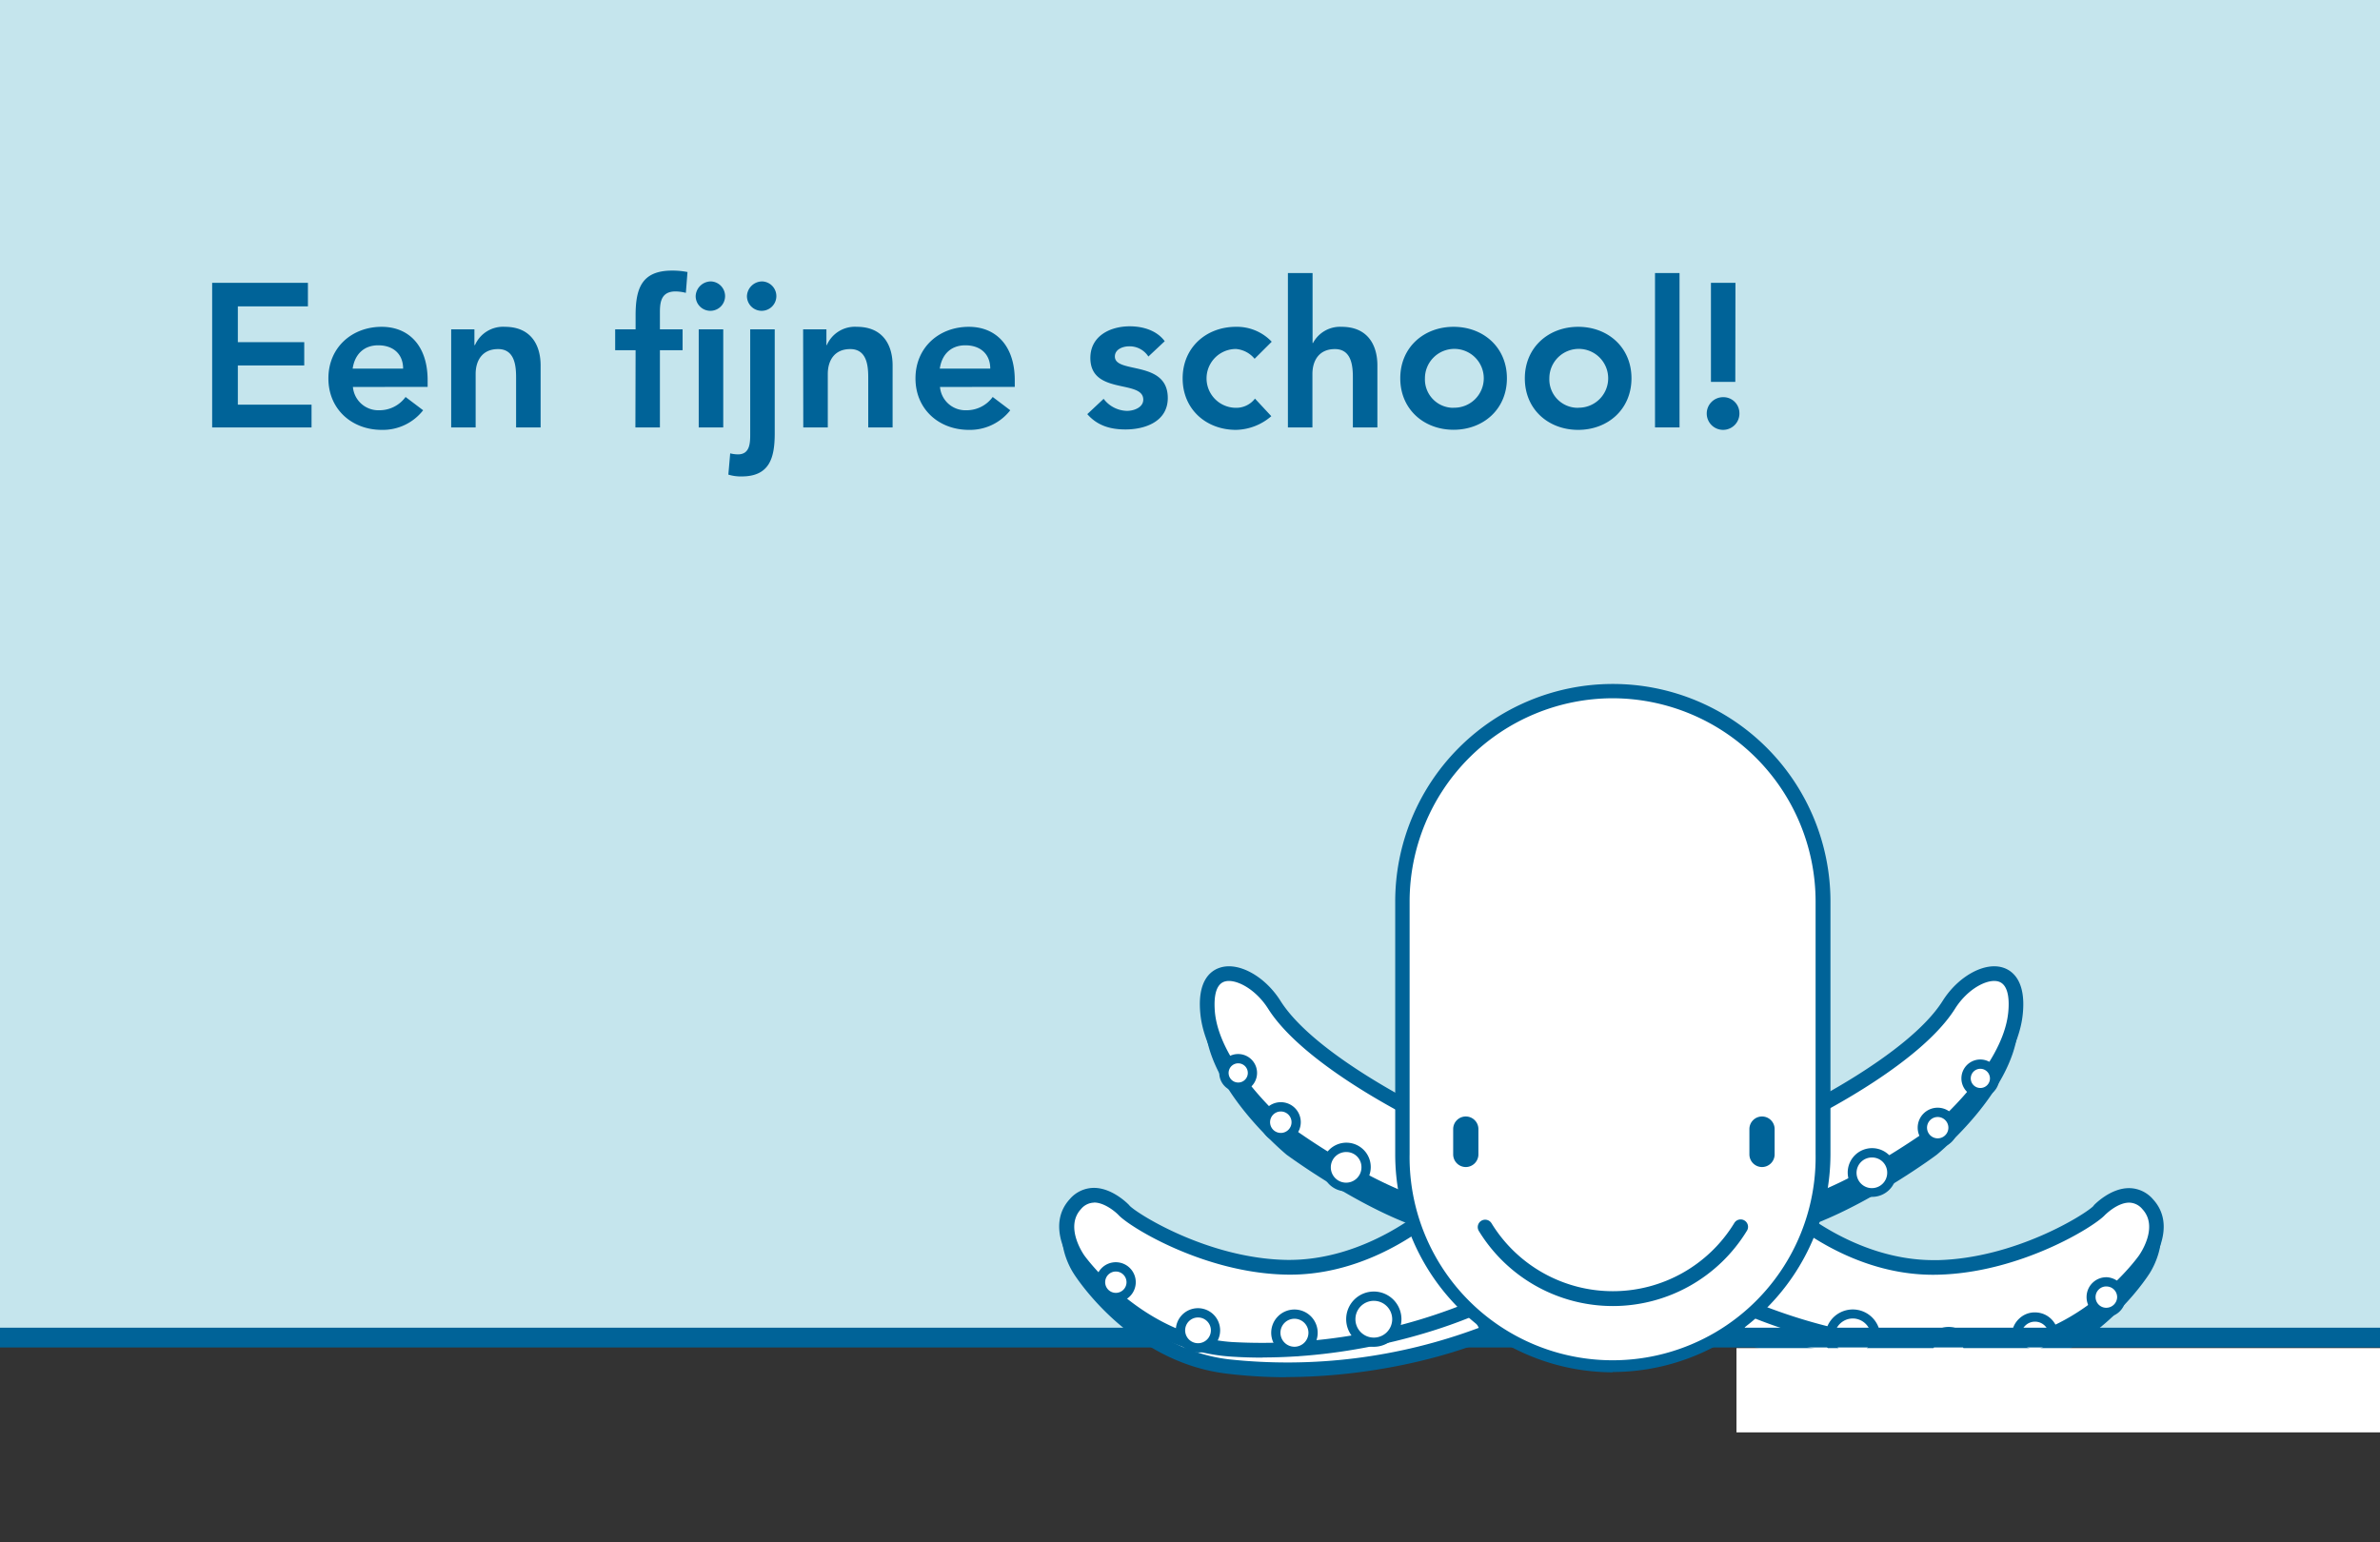 <?xml version="1.0" standalone="yes"?><svg xmlns="http://www.w3.org/2000/svg" xmlns:xlink="http://www.w3.org/1999/xlink" id="Laag_1" data-name="Laag 1" viewBox="0 0 466 302" style="zoom: 1;"><rect x="0" y="0" width="466" height="302" fill="#333333" stroke="none"/><defs><clipPath id="clip-path"><rect width="466" height="302" fill="none"></rect></clipPath></defs><rect width="466" height="262" fill="#c5e5ed"></rect><path d="M41.54,55.39H60.29V60H46.57v7h13v4.56h-13v7.68H61V83.7H41.54Z" fill="#006398"></path><path d="M69.1,75.78a5,5,0,0,0,5.15,4.56,6.31,6.31,0,0,0,5.16-2.6l3.44,2.6a10,10,0,0,1-8.12,3.84c-5.79,0-10.43-4-10.43-10.08S68.94,64,74.73,64c5.36,0,9,3.76,9,10.44v1.32Zm9.83-3.6c0-2.8-1.88-4.56-4.88-4.56-2.83,0-4.59,1.8-5,4.56Z" fill="#006398"></path><path d="M88.34,64.5h4.55v3.08H93A6,6,0,0,1,98.85,64c5.16,0,7,3.64,7,7.56V83.7h-4.8V74c0-2.12-.16-5.64-3.52-5.64-3.16,0-4.4,2.32-4.4,4.88V83.7H88.34Z" fill="#006398"></path><path d="M124.45,68.58h-4V64.5h4V61.78c0-5.31,1.2-8.79,7.16-8.79a15.35,15.35,0,0,1,3,.28l-.32,4.08a8.61,8.61,0,0,0-2-.28c-2.68,0-3.08,1.84-3.08,4V64.5h4.44v4.08h-4.44V83.7h-4.8Zm14.76-13.47a2.88,2.88,0,1,1-3,2.88A3,3,0,0,1,139.21,55.11Zm-2.4,9.39h4.8V83.7h-4.8Z" fill="#006398"></path><path d="M151.69,64.5V84.86c0,4.8-1,8.44-6.48,8.44a8.17,8.17,0,0,1-2.6-.36l.36-4.16a6.61,6.61,0,0,0,1.52.2c2.4,0,2.4-2.32,2.4-4.08V64.5Zm-2.44-9.39a2.88,2.88,0,1,1-3,2.88A3,3,0,0,1,149.25,55.11Z" fill="#006398"></path><path d="M157.25,64.5h4.56v3.08h.08A6,6,0,0,1,167.77,64c5.16,0,7,3.64,7,7.56V83.7H170V74c0-2.12-.16-5.64-3.52-5.64-3.16,0-4.4,2.32-4.4,4.88V83.7h-4.8Z" fill="#006398"></path><path d="M184.05,75.78a5,5,0,0,0,5.16,4.56,6.31,6.31,0,0,0,5.16-2.6l3.44,2.6a10,10,0,0,1-8.12,3.84c-5.8,0-10.44-4-10.44-10.08S183.89,64,189.69,64c5.36,0,9,3.76,9,10.44v1.32Zm9.84-3.6c0-2.8-1.88-4.56-4.88-4.56-2.84,0-4.6,1.8-5,4.56Z" fill="#006398"></path><path d="M224.85,69.82a4.36,4.36,0,0,0-3.76-2c-1.28,0-2.8.6-2.8,2,0,3.44,10.36.64,10.36,8.12,0,4.56-4.36,6.16-8.28,6.16-3,0-5.52-.76-7.48-3l3.2-3a5.87,5.87,0,0,0,4.56,2.36c1.4,0,3.2-.68,3.2-2.2,0-4-10.36-.84-10.36-8.16,0-4.28,3.84-6.2,7.72-6.2,2.56,0,5.28.8,6.84,2.92Z" fill="#006398"></path><path d="M245.65,70.26A5.31,5.31,0,0,0,242,68.34a5.76,5.76,0,0,0,0,11.52,4.61,4.61,0,0,0,3.72-1.8l3.2,3.44A10.86,10.86,0,0,1,242,84.18c-5.8,0-10.44-4-10.44-10.08S236.21,64,242,64a9.38,9.38,0,0,1,7,2.92Z" fill="#006398"></path><path d="M257,67.18h.08A6,6,0,0,1,262.69,64c5.16,0,7,3.64,7,7.56V83.7h-4.8V74c0-2.12-.16-5.64-3.52-5.64-3.16,0-4.4,2.32-4.4,4.88V83.7h-4.8V53.47H257Z" fill="#006398"></path><path d="M284.61,64c5.8,0,10.44,4,10.44,10.08s-4.64,10.08-10.44,10.08-10.44-4-10.44-10.08S278.81,64,284.61,64Zm0,15.84A5.76,5.76,0,1,0,279,74.1,5.56,5.56,0,0,0,284.61,79.86Z" fill="#006398"></path><path d="M309,64c5.8,0,10.44,4,10.44,10.08S314.81,84.18,309,84.18s-10.44-4-10.44-10.08S303.21,64,309,64Zm0,15.84a5.76,5.76,0,1,0-5.64-5.76A5.56,5.56,0,0,0,309,79.86Z" fill="#006398"></path><path d="M324.05,53.47h4.8V83.7h-4.8Z" fill="#006398"></path><path d="M337.37,77.78a3.13,3.13,0,0,1,3.2,3,3.2,3.2,0,1,1-3.2-3Zm2.4-3H335V55.39h4.8Z" fill="#006398"></path><g clip-path="url(#clip-path)"><path d="M349.37,242.34s13.25,11.11,30,9.78,30.48-11.9,30.94-12.87c0,0,5-5.92,9.39-1.66s0,10.95,0,10.95-10.54,16.86-29,19.07-38.57-1.5-51.16-6.85Z" fill="#fff"></path><path d="M341.57,260a107,107,0,0,0,49,6.16c17.59-2.11,27.87-18.25,28-18.41s3.66-5.78.21-9.16a3.43,3.43,0,0,0-2.63-1.13c-2,.09-4,2-4.66,2.7h0c-2,2.45-16,12.12-31.91,13.38-14.2,1.12-25.78-6.21-29.68-9.05Zm37.75,9.68c-16.26,0-31.28-3.79-40.32-7.63l-1.44-.61,11.37-21.36,1.36,1.13c.13.11,13,10.72,29,9.45,15.14-1.19,28.26-10.44,29.81-12.17l.14-.2c.13-.14,3.06-3.53,6.71-3.7a6.25,6.25,0,0,1,4.78,1.95c5.13,5,.4,12.44.2,12.75-.43.69-11.11,17.45-30.05,19.72a96.33,96.33,0,0,1-11.57.67" fill="#006398"></path><path d="M350,236.82s12.65,11.79,29.48,11.36S410.56,237.9,411.06,237c0,0,5.35-5.64,9.47-1.16s-.58,10.93-.58,10.93S408.53,263,390,264.24s-38.44-3.54-50.72-9.55Z" fill="#fff"></path><path d="M341.29,254.07a106.83,106.83,0,0,0,48.58,8.74c17.68-1.17,28.8-16.75,28.91-16.91s4-5.57.69-9.12a3.44,3.44,0,0,0-2.57-1.27h0c-2.38,0-4.74,2.42-4.77,2.44h0c-2.15,2.33-16.62,11.26-32.57,11.67-14.25.42-25.42-7.56-29.17-10.6Zm42.54,11.81c-18.29,0-35.43-5.11-45.22-9.9l-1.4-.69,12.48-20.73,1.3,1.21c.12.11,12,11,27.6,11h.86c15.19-.39,28.77-8.93,30.42-10.58L410,236c.13-.13,3.21-3.33,6.85-3.33h.05a6.22,6.22,0,0,1,4.66,2.19c4.86,5.3-.25,12.45-.47,12.75-.47.66-12,16.83-31.05,18.1-2.08.14-4.17.2-6.23.2" fill="#006398"></path><path d="M367.26,262a4.49,4.49,0,1,0-4.65,4.33,4.49,4.49,0,0,0,4.65-4.33" fill="#fff"></path><path d="M362.77,258.2a3.59,3.59,0,0,0-3.58,3.47,3.59,3.59,0,0,0,3.45,3.72,3.65,3.65,0,0,0,3.72-3.46,3.61,3.61,0,0,0-3.46-3.73h-.13m0,9h-.2a5.32,5.32,0,0,1-3.76-1.72,5.39,5.39,0,1,1,4,1.73" fill="#006398"></path><path d="M385.39,264.7a3.85,3.85,0,1,0-4,3.71,3.85,3.85,0,0,0,4-3.71" fill="#fff"></path><path d="M381.54,261.6a2.95,2.95,0,0,0-2.15,5,2.94,2.94,0,0,0,5.1-1.9,3,3,0,0,0-2.84-3.05h-.11m0,7.72h-.17a4.7,4.7,0,0,1-3.31-1.51,4.76,4.76,0,1,1,8.24-3.07h0a4.78,4.78,0,0,1-4.76,4.59" fill="#006398"></path><path d="M402.08,261.69a3.64,3.64,0,1,0-3.76,3.5,3.64,3.64,0,0,0,3.76-3.5" fill="#fff"></path><path d="M398.45,258.82a2.69,2.69,0,0,0-1.86.73,2.74,2.74,0,0,0,1.76,4.74,2.74,2.74,0,0,0,2.1-4.6,2.75,2.75,0,0,0-1.9-.87h-.1m0,7.28h-.17a4.5,4.5,0,0,1-3.16-1.45,4.56,4.56,0,0,1-1.21-3.26,4.51,4.51,0,0,1,1.45-3.17,4.39,4.39,0,0,1,3.26-1.21,4.5,4.5,0,0,1,3.16,1.45,4.55,4.55,0,0,1-3.33,7.64" fill="#006398"></path><path d="M415.43,254.12a3,3,0,1,0-3.1,2.89,3,3,0,0,0,3.1-2.89" fill="#fff"></path><path d="M412.44,251.92a2.09,2.09,0,0,0-.08,4.18,2.14,2.14,0,0,0,2.17-2,2.09,2.09,0,0,0-2-2.17h-.08m0,6h-.14a3.92,3.92,0,0,1-3.76-4.05,3.87,3.87,0,0,1,4-3.76,3.91,3.91,0,0,1-.14,7.81" fill="#006398"></path></g><rect y="260" width="466" height="3.87" fill="#006398"></rect><g clip-path="url(#clip-path)"><path d="M280.24,222.05s-22.66-10.84-29.7-22c-4.44-7-14.25-9.8-13,1.71S252.77,225,252.77,225s11.68,8.6,22.84,13.07,7,2.06,7,2.06Z" fill="#fff"></path><path d="M241.65,195.37a2.63,2.63,0,0,0-.91.14c-2.06.71-2,4.13-1.82,6.1,1.13,10.79,14.63,22.14,14.77,22.25s11.59,8.5,22.45,12.84c2.24.9,3.79,1.49,4.86,1.88L278.92,223c-4-2-23-11.79-29.59-22.2-2.19-3.47-5.51-5.43-7.68-5.43m41.81,46.84c-1.1,0-3.3-.8-8.39-2.84-11.2-4.49-22.66-12.89-23.15-13.24-.66-.55-14.6-12.26-15.85-24.23-.69-6.56,2-8.52,3.73-9.11,3.63-1.26,8.87,1.59,11.95,6.48,6.74,10.7,28.89,21.37,29.11,21.48l.7.33L284,239.26a1.63,1.63,0,0,1,.69,2.08c-.26.54-.51.87-1.21.87" fill="#006398"></path><path d="M279.21,218.78s-22.66-10.83-29.7-22c-4.44-7.05-14.25-9.8-13,1.72s15.28,23.21,15.28,23.21,11.68,8.6,22.84,13.07,7,2.06,7,2.06Z" fill="#fff"></path><path d="M240.62,192.1a2.9,2.9,0,0,0-.91.14c-2.06.71-2,4.13-1.82,6.1,1.13,10.81,14.63,22.14,14.77,22.26s11.6,8.49,22.45,12.84c2.24.89,3.78,1.48,4.86,1.87l-2.08-15.58c-4-2-23-11.79-29.59-22.19-2.19-3.47-5.51-5.44-7.68-5.44m41.81,46.84c-1.1,0-3.3-.8-8.39-2.84-11.2-4.49-22.66-12.89-23.15-13.24-.66-.55-14.6-12.26-15.85-24.22-.69-6.57,2-8.53,3.73-9.11,3.63-1.27,8.87,1.58,11.95,6.47,6.74,10.7,28.89,21.38,29.11,21.48l.7.34L283,236a1.61,1.61,0,0,1,.69,2.07c-.26.55-.51.87-1.21.87" fill="#006398"></path><path d="M259.78,228.55a3.85,3.85,0,1,1,3.85,3.85,3.85,3.85,0,0,1-3.85-3.85" fill="#fff"></path><path d="M263.63,225.6a3,3,0,1,0,2.94,3,2.95,2.95,0,0,0-2.94-3m0,7.71a4.77,4.77,0,1,1,4.76-4.76,4.77,4.77,0,0,1-4.76,4.76" fill="#006398"></path><path d="M247.79,219.76a3,3,0,1,1,3,3,3,3,0,0,1-3-3" fill="#fff"></path><path d="M250.79,217.66a2.1,2.1,0,1,0,2.09,2.1,2.1,2.1,0,0,0-2.09-2.1m0,6a3.91,3.91,0,1,1,3.9-3.91,3.91,3.91,0,0,1-3.9,3.91" fill="#006398"></path><path d="M239.66,210.11a2.78,2.78,0,1,1,2.78,2.79,2.78,2.78,0,0,1-2.78-2.79" fill="#fff"></path><path d="M242.44,208.23a1.88,1.88,0,1,0,1.88,1.88,1.88,1.88,0,0,0-1.88-1.88m0,5.58a3.7,3.7,0,1,1,3.69-3.7,3.7,3.7,0,0,1-3.69,3.7" fill="#006398"></path><path d="M350.85,222.05s22.66-10.84,29.7-22c4.44-7,14.25-9.8,13.05,1.71S378.32,225,378.32,225s-11.68,8.6-22.84,13.07-7,2.06-7,2.06Z" fill="#fff"></path><path d="M352.17,223l-2.07,15.58c1.07-.39,2.61-1,4.85-1.88,10.86-4.34,22.4-12.8,22.52-12.89s13.58-11.41,14.7-22.2c.21-2,.24-5.39-1.82-6.1s-6.07,1.29-8.59,5.29c-6.55,10.41-25.61,20.23-29.59,22.2m-4.54,19.21c-.7,0-.95-.33-1.21-.87a1.63,1.63,0,0,1,.69-2.08l2.42-18.18.7-.33c.22-.11,22.37-10.78,29.11-21.48,3.08-4.89,8.32-7.73,12-6.48,1.69.59,4.42,2.55,3.73,9.11-1.24,12-15.19,23.68-15.79,24.17s-12,8.81-23.21,13.3c-5.09,2-7.29,2.84-8.39,2.84" fill="#006398"></path><path d="M351.88,218.78s22.66-10.83,29.7-22c4.44-7.05,14.25-9.8,13.05,1.72s-15.28,23.21-15.28,23.21-11.68,8.6-22.84,13.07-7,2.06-7,2.06Z" fill="#fff"></path><path d="M353.2,219.73l-2.07,15.58c1.06-.39,2.61-1,4.85-1.87,10.86-4.35,22.4-12.81,22.52-12.9s13.57-11.41,14.7-22.2c.21-2,.24-5.39-1.82-6.1s-6.07,1.29-8.59,5.3c-6.55,10.4-25.61,20.22-29.59,22.19m-4.54,19.21c-.7,0-1-.32-1.21-.87a1.61,1.61,0,0,1,.69-2.07l2.42-18.18.7-.34c.22-.1,22.37-10.78,29.11-21.48,3.08-4.89,8.34-7.74,11.95-6.47,1.69.58,4.42,2.54,3.73,9.11-1.24,12-15.19,23.67-15.79,24.17s-12,8.8-23.21,13.29c-5.09,2-7.29,2.84-8.39,2.84" fill="#006398"></path><path d="M370.42,229.62a3.86,3.86,0,1,0-3.86,3.86,3.86,3.86,0,0,0,3.86-3.86" fill="#fff"></path><path d="M366.56,226.67a3,3,0,1,0,2.95,3,2.95,2.95,0,0,0-2.95-3m0,7.71a4.77,4.77,0,1,1,4.76-4.76,4.76,4.76,0,0,1-4.76,4.76" fill="#006398"></path><path d="M382.4,220.83a3,3,0,1,0-3,3,3,3,0,0,0,3-3" fill="#fff"></path><path d="M379.4,218.74a2.09,2.09,0,1,0,2.09,2.09,2.1,2.1,0,0,0-2.09-2.09m0,6a3.91,3.91,0,1,1,3.9-3.91,3.91,3.91,0,0,1-3.9,3.91" fill="#006398"></path><path d="M390.53,211.18a2.78,2.78,0,1,0-2.78,2.79,2.78,2.78,0,0,0,2.78-2.79" fill="#fff"></path><path d="M387.75,209.3a1.88,1.88,0,1,0,1.88,1.88,1.89,1.89,0,0,0-1.88-1.88m0,5.58a3.7,3.7,0,1,1,3.69-3.7,3.7,3.7,0,0,1-3.69,3.7" fill="#006398"></path><path d="M281.72,242.34s-13.25,11.11-30,9.78-30.48-11.9-30.94-12.87c0,0-5-5.92-9.39-1.66s0,10.95,0,10.95,10.54,16.86,29,19.07,38.57-1.5,51.16-6.85Z" fill="#fff"></path><path d="M214.85,237.49a3.47,3.47,0,0,0-2.49,1.13c-3.47,3.4.16,9.08.19,9.13s10.44,16.34,28,18.44a107,107,0,0,0,49-6.16l-8.26-15.52c-3.89,2.83-15.47,10.17-29.68,9.05-15.91-1.26-29.88-10.93-31.91-13.38h0c-.62-.72-2.66-2.61-4.66-2.7h-.14m36.92,32.22A96.45,96.45,0,0,1,240.2,269c-18.94-2.27-29.62-19-30.06-19.74-.19-.29-4.92-7.7.21-12.73a6.27,6.27,0,0,1,4.78-1.95c3.65.17,6.58,3.56,6.7,3.7l.15.2c1.56,1.73,14.67,11,29.81,12.17,16,1.27,28.88-9.34,29-9.45l1.35-1.14,11.38,21.37-1.44.61c-9,3.84-24.06,7.63-40.32,7.63" fill="#006398"></path><path d="M281.08,236.82s-12.64,11.79-29.48,11.36S220.53,237.9,220,237c0,0-5.35-5.64-9.47-1.16s.58,10.93.58,10.93,11.42,16.28,30,17.51,38.44-3.54,50.73-9.55Z" fill="#fff"></path><path d="M214.22,235.51h0a3.42,3.42,0,0,0-2.57,1.27c-3.29,3.57.64,9.05.68,9.1s11.28,15.76,28.92,16.93a106.83,106.83,0,0,0,48.58-8.74L280.73,239c-3.74,3-14.89,11-29.17,10.6-15.95-.41-30.41-9.33-32.56-11.67h0c-.65-.68-2.78-2.44-4.77-2.44m33,30.37c-2.06,0-4.14-.06-6.23-.2-19-1.27-30.58-17.44-31.06-18.12-.21-.28-5.32-7.43-.47-12.73a6.26,6.26,0,0,1,4.67-2.19h.05c3.64,0,6.72,3.2,6.85,3.33l.16.19c1.64,1.65,15.22,10.19,30.41,10.58,16,.38,28.34-10.86,28.47-11l1.29-1.21,12.48,20.73-1.4.69c-9.79,4.78-26.93,9.9-45.22,9.9" fill="#006398"></path><path d="M264.48,258.34a4.5,4.5,0,1,1,4.5,4.5,4.5,4.5,0,0,1-4.5-4.5" fill="#fff"></path><path d="M269,254.74a3.6,3.6,0,1,0,3.59,3.6,3.6,3.6,0,0,0-3.59-3.6m0,9a5.41,5.41,0,1,1,5.4-5.41,5.41,5.41,0,0,1-5.4,5.41" fill="#006398"></path><path d="M249.82,261a3.64,3.64,0,1,1,3.63,3.64,3.64,3.64,0,0,1-3.63-3.64" fill="#fff"></path><path d="M253.45,258.25a2.74,2.74,0,1,0,2.74,2.74,2.74,2.74,0,0,0-2.74-2.74m0,7.29A4.55,4.55,0,1,1,258,261a4.55,4.55,0,0,1-4.55,4.55" fill="#006398"></path><path d="M231.15,260.48a3.43,3.43,0,1,1,3.43,3.43,3.42,3.42,0,0,1-3.43-3.43" fill="#fff"></path><path d="M234.58,258a2.52,2.52,0,1,0,2.51,2.52,2.52,2.52,0,0,0-2.51-2.52m0,6.86a4.34,4.34,0,1,1,4.32-4.34,4.34,4.34,0,0,1-4.32,4.34" fill="#006398"></path><path d="M215.48,251.05a3,3,0,1,1,3,3,3,3,0,0,1-3-3" fill="#fff"></path><path d="M218.47,249a2.09,2.09,0,1,0,2.1,2.09,2.1,2.1,0,0,0-2.1-2.09m0,6a3.91,3.91,0,1,1,3.91-3.91,3.91,3.91,0,0,1-3.91,3.91" fill="#006398"></path><path d="M315.79,267.28h0A41.33,41.33,0,0,1,274.61,226V176.55a41.18,41.18,0,1,1,82.36,0V226a41.34,41.34,0,0,1-41.18,41.24" fill="#fff"></path><path d="M315.79,136.74A39.82,39.82,0,0,0,276,176.55V226a39.75,39.75,0,1,0,79.49,0V176.55a39.82,39.82,0,0,0-39.74-39.81m0,132A42.69,42.69,0,0,1,273.18,226V176.55a42.61,42.61,0,1,1,85.22,0V226a42.7,42.7,0,0,1-42.61,42.68" fill="#006398"></path><path d="M287,228.54h0a2.48,2.48,0,0,1-2.47-2.48v-4.95a2.47,2.47,0,1,1,4.94,0v4.95a2.48,2.48,0,0,1-2.47,2.48" fill="#006398"></path><path d="M345,228.54h0a2.48,2.48,0,0,1-2.47-2.48v-4.95a2.47,2.47,0,1,1,4.94,0v4.95a2.48,2.48,0,0,1-2.47,2.48" fill="#006398"></path><path d="M315.79,255.76a30.75,30.75,0,0,1-26.23-14.69,1.45,1.45,0,1,1,2.47-1.53,27.86,27.86,0,0,0,47.52,0,1.45,1.45,0,1,1,2.46,1.53,30.75,30.75,0,0,1-26.22,14.69" fill="#006398"></path></g><rect x="340" y="264" width="126" height="16.5" fill="#fff"></rect></svg>
